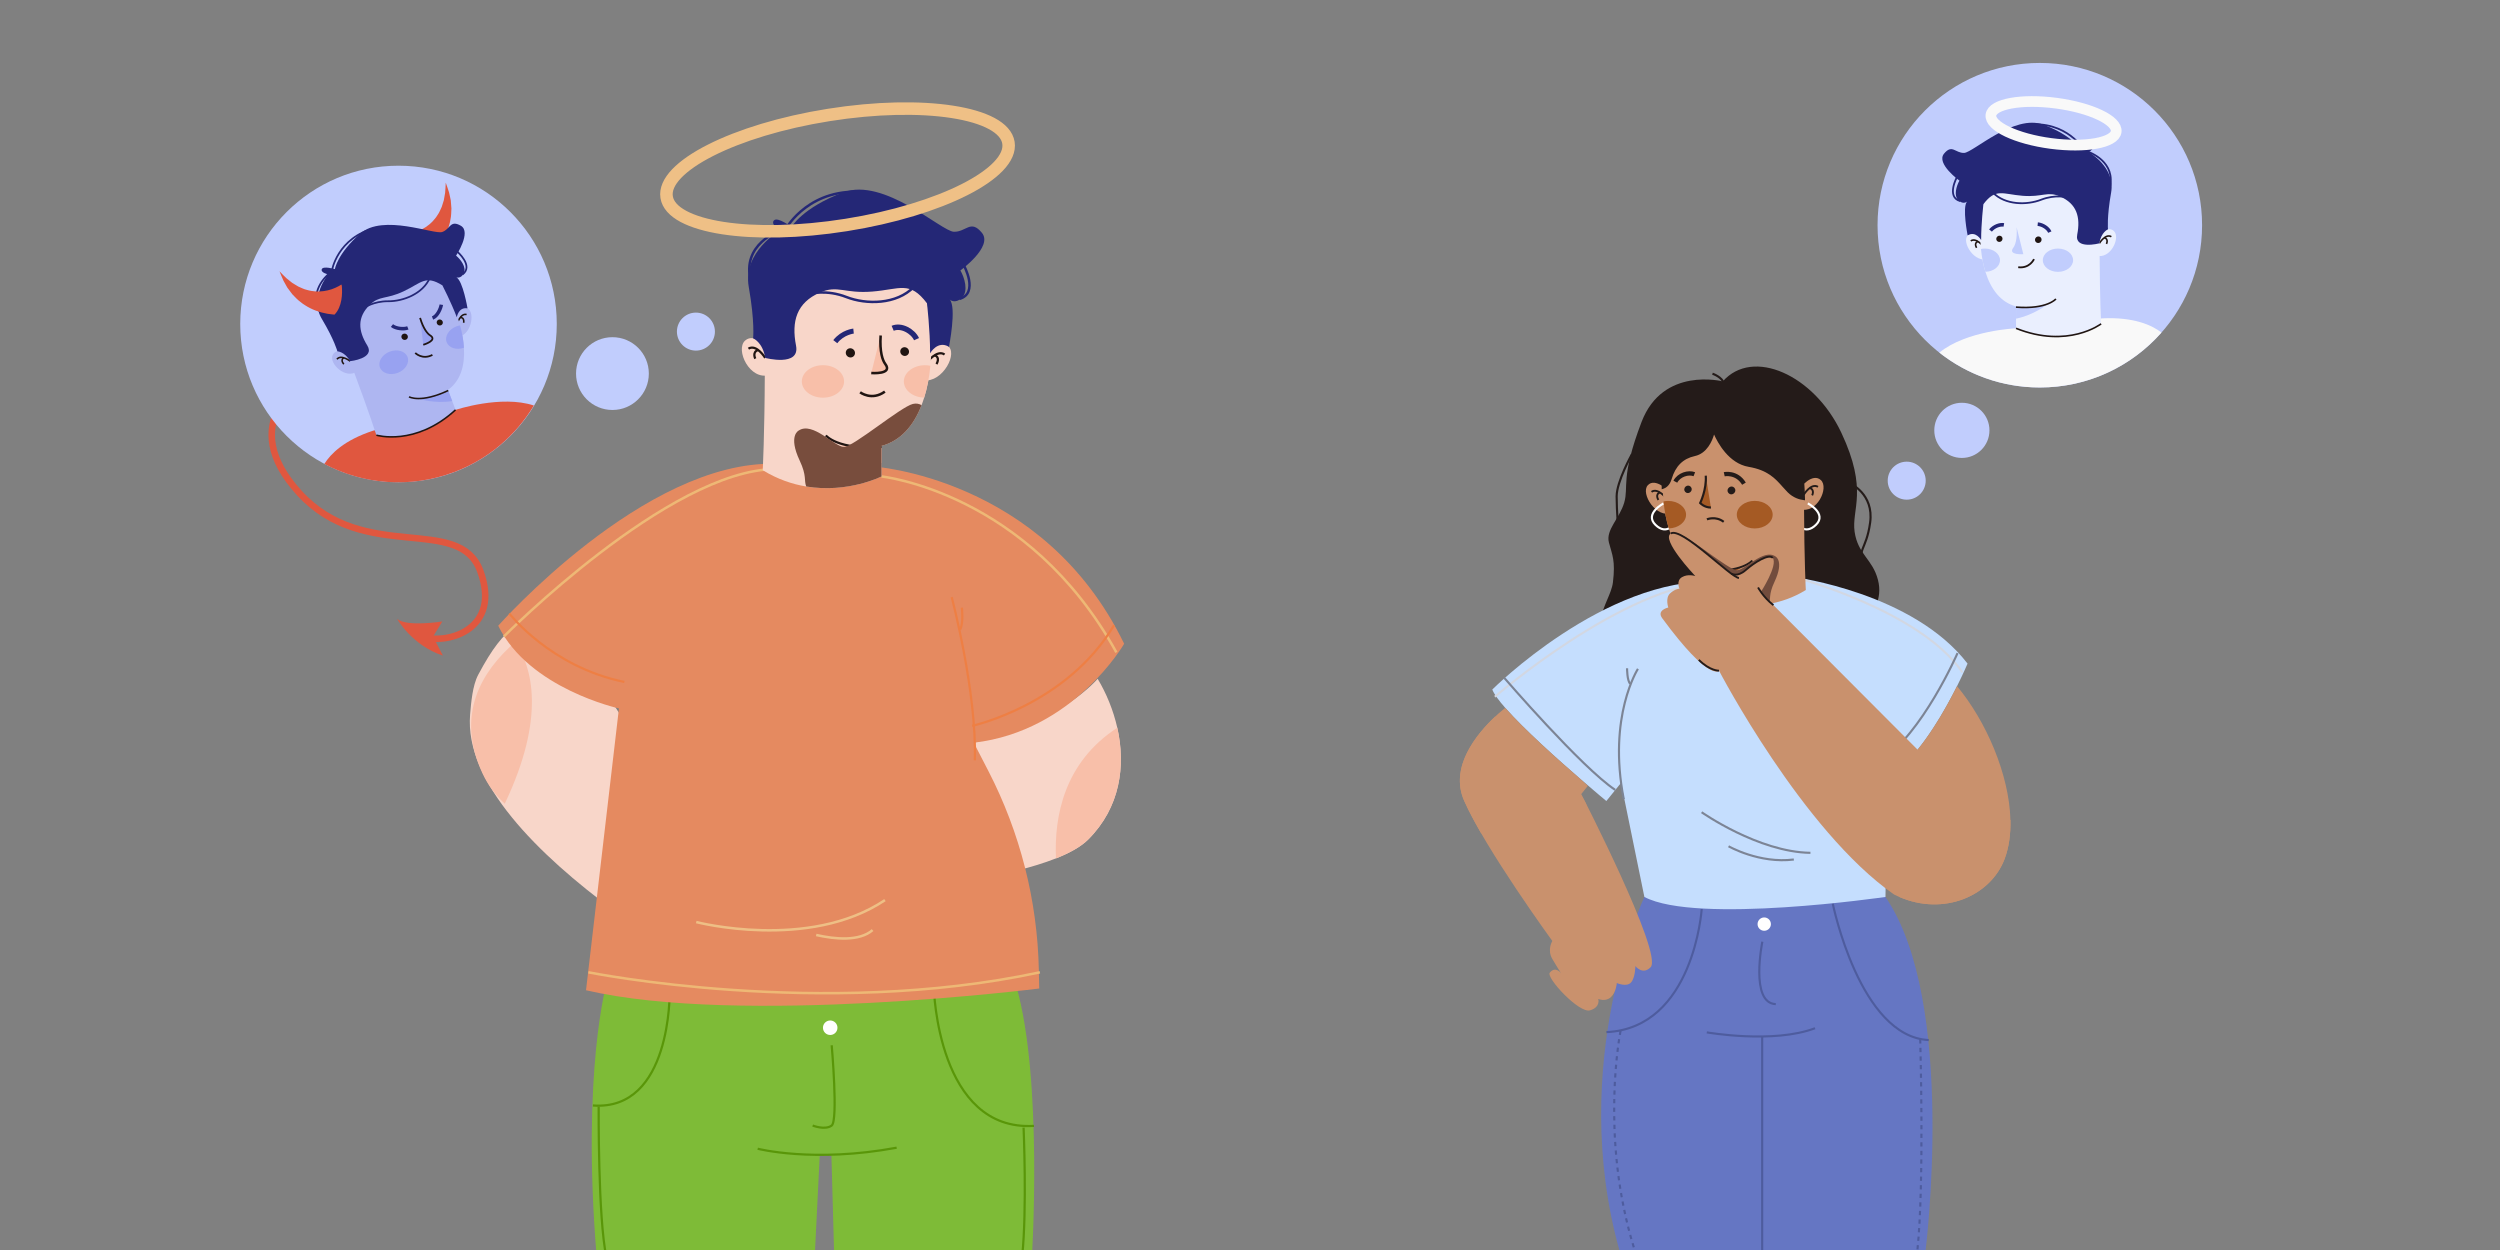 <?xml version="1.0" encoding="UTF-8"?>
<svg xmlns="http://www.w3.org/2000/svg" viewBox="0 0 1200 600">
  <rect x="0" y="0" width="1200" height="600" fill="#808080" stroke="none"/>
  <defs>
    <style>
      .cls-1, .cls-2 {
        fill: #a55a24;
      }

      .cls-3 {
        fill: #fff;
      }

      .cls-4 {
        fill: #fffffd;
      }

      .cls-5 {
        stroke-width: 2.06px;
      }

      .cls-5, .cls-6, .cls-7, .cls-8, .cls-9, .cls-10, .cls-11, .cls-12, .cls-13, .cls-2, .cls-14, .cls-15, .cls-16, .cls-17, .cls-18, .cls-19, .cls-20, .cls-21, .cls-22, .cls-23, .cls-24, .cls-25, .cls-26, .cls-27, .cls-28, .cls-29, .cls-30, .cls-31, .cls-32, .cls-33, .cls-34, .cls-35 {
        stroke-miterlimit: 10;
      }

      .cls-5, .cls-7, .cls-8, .cls-9, .cls-10, .cls-11, .cls-13, .cls-14, .cls-15, .cls-16, .cls-17, .cls-18, .cls-19, .cls-20, .cls-21, .cls-22, .cls-23, .cls-24, .cls-25, .cls-26, .cls-27, .cls-28, .cls-29, .cls-30, .cls-31, .cls-32, .cls-33, .cls-34, .cls-35 {
        fill: none;
      }

      .cls-5, .cls-2, .cls-16, .cls-25, .cls-33 {
        stroke: #241b19;
      }

      .cls-6, .cls-8, .cls-12, .cls-23, .cls-26, .cls-29, .cls-30, .cls-32 {
        stroke: #201512;
      }

      .cls-6, .cls-36 {
        fill: #98a2f1;
      }

      .cls-6, .cls-26 {
        stroke-width: .86px;
      }

      .cls-37 {
        fill: #241b19;
      }

      .cls-38 {
        fill: #784d3d;
      }

      .cls-38, .cls-39 {
        mix-blend-mode: soft-light;
      }

      .cls-40 {
        fill: #aeb6f1;
      }

      .cls-7 {
        stroke-width: .85px;
      }

      .cls-7, .cls-13, .cls-17, .cls-19, .cls-22, .cls-31, .cls-35 {
        stroke: #242776;
      }

      .cls-8 {
        stroke-width: .76px;
      }

      .cls-41 {
        fill: #201512;
      }

      .cls-9, .cls-11 {
        stroke: #4e5c9e;
      }

      .cls-9, .cls-11, .cls-14, .cls-16, .cls-28, .cls-34 {
        stroke-width: 1.03px;
      }

      .cls-42 {
        fill: #7ebb37;
      }

      .cls-43 {
        isolation: isolate;
      }

      .cls-10 {
        stroke: #e0573f;
        stroke-width: 3.14px;
      }

      .cls-11 {
        stroke-dasharray: 0 0 2.06 2.06;
      }

      .cls-12, .cls-44 {
        fill: #f8bfa9;
      }

      .cls-12, .cls-32 {
        stroke-width: 1.23px;
      }

      .cls-13 {
        stroke-width: 2.42px;
      }

      .cls-2, .cls-33 {
        stroke-width: 1.05px;
      }

      .cls-45 {
        fill: #c5defe;
      }

      .cls-14 {
        stroke: #d2d7e2;
      }

      .cls-15 {
        stroke: #f9f9f9;
        stroke-width: 5.14px;
      }

      .cls-17 {
        stroke-width: 1.73px;
      }

      .cls-46 {
        fill: #c1cdfd;
      }

      .cls-47 {
        fill: #e58a60;
      }

      .cls-18 {
        stroke: #eeb875;
      }

      .cls-18, .cls-24, .cls-31 {
        stroke-width: 1.21px;
      }

      .cls-19 {
        stroke-width: .87px;
      }

      .cls-20 {
        stroke: #599609;
        stroke-width: 1.07px;
      }

      .cls-48 {
        fill: #f9f9f9;
      }

      .cls-21 {
        stroke: #efc086;
        stroke-width: 6px;
      }

      .cls-22 {
        stroke-width: 1.69px;
      }

      .cls-23 {
        stroke-width: .78px;
      }

      .cls-24 {
        stroke: #eebf85;
      }

      .cls-25 {
        stroke-width: .92px;
      }

      .cls-49 {
        fill: #e0573f;
      }

      .cls-50 {
        fill: #eaeffe;
      }

      .cls-51 {
        fill: #6576c3;
      }

      .cls-27 {
        stroke: #ee7f44;
      }

      .cls-27, .cls-29 {
        stroke-width: 1.08px;
      }

      .cls-28 {
        stroke: #7c8495;
      }

      .cls-30 {
        stroke-width: .88px;
      }

      .cls-52 {
        fill: #f8d6c9;
      }

      .cls-34 {
        stroke: #fff;
      }

      .cls-53 {
        fill: #c9916d;
      }

      .cls-54 {
        fill: #242776;
      }

      .cls-39 {
        fill: #724c3d;
      }

      .cls-35 {
        stroke-width: 2.61px;
      }
    </style>
  </defs>
  <g class="cls-43">
    <g id="OBJECTS">
      <g>
        <g>
          <path class="cls-52" d="m522.31,402.99c-3.37,3.37-8.71,6.37-15.45,9.04-44.37,17.62-149.17,20.9-149.17,20.9-38.57,0-51.05-26-44.08-37.34,6.59-10.74,27.55-11.64,27.55-11.64,0,0-13.47-3.67-9.8-9.79,3.68-6.12,32.46,3.07,32.46,3.07l104.08-12.25-.5-8.46c42.68-10.06,59.47-30.72,59.47-30.72,4.17,6.98,7.52,15.04,9.43,23.52,4.08,18.14,1.53,38.18-13.99,53.68Z"/>
          <path class="cls-38" d="m350.08,373.61c-7.96-1.68-16.79-2.67-18.71.54-3.67,6.12,9.8,9.8,9.8,9.8,0,0-20.97.9-27.55,11.63-1.59,2.59-2.15,5.94-1.64,9.57,3.9-1.99,26.26-13.89,38.11-31.53Z"/>
          <g>
            <path class="cls-29" d="m312.7,390.25s9.53,9.77,25.49,10.96"/>
            <path class="cls-29" d="m311.59,401.13s9.29,10.25,24.06,9.05"/>
            <path class="cls-29" d="m313.56,411.64s12.44,9.06,24.12,7.99"/>
          </g>
          <path class="cls-44" d="m522.31,402.99c-3.37,3.37-8.71,6.37-15.45,9.04-.9-20.26,3.97-46.1,29.44-62.72,4.08,18.14,1.53,38.18-13.99,53.68Z"/>
        </g>
        <g>
          <path class="cls-52" d="m398.69,514.52c-36.88-26.33-30.12-31.71-30.12-31.71,0,0-148.48-74.74-142.91-139.9.47-5.45,1.1-13.8,3.9-19.06,13.44-25.29,20.34-25.45,38.97-32.42,1.29-.48,5.23-1.87,5.23-1.87.2,20.95,31.96,65.56,31.96,65.56l104.33,100.85s17.51-7.48,21.85-4.48c3.08,2.13-3.78,11.97-7.99,17.48-1.69,2.19-1.55,5.29.32,7.34,7.51,8.22,24.98,28.12,22.3,32.65-3.35,5.68-23.68-12.96-24.28-13.52.09.29,1.4,4.17-.51,7.54-2,3.51-6.51,1.52-6.51,1.52,0,0,.03,2.45-2.58,5.34s-7.96,1.13-7.96,1.13c0,0-1.41,6.82-6.01,3.53Z"/>
          <path class="cls-44" d="m242.29,385.77c-4.39-3.95-8.03-8.78-10.74-14.62-13.03-28.07-.45-48.97,15.82-63.01,8.17,12.28,14.69,36.09-5.08,77.63Z"/>
          <path class="cls-41" d="m436.49,366.38s-1.02,33.98-9.11,52.57l-9.13-.04s10.83-43.79,9.49-53.68l8.75,1.15Z"/>
        </g>
        <g>
          <path class="cls-42" d="m495.3,603.42h-94.87l-1.35-48.83-5.59-.4-2.44,49.23h-104.64c-7.43-89.82,4.96-132.34,4.96-132.34l196.5,2.37c12.83,45.29,7.43,129.97,7.43,129.97Z"/>
          <g>
            <g>
              <path class="cls-20" d="m363.68,551.39s26.69,6.92,66.71-.49"/>
              <g>
                <path class="cls-20" d="m399.21,501.73s3.18,36.15,0,38.53c-3.18,2.38-9.14,0-9.14,0"/>
                <circle class="cls-4" cx="398.5" cy="493.31" r="3.48"/>
              </g>
            </g>
            <g>
              <path class="cls-20" d="m321.44,476.07s.93,57.35-36.84,54.56"/>
              <path class="cls-20" d="m287.36,531.16s-.34,53.65,3.7,72.13"/>
            </g>
            <g>
              <path class="cls-20" d="m448.27,474.67s1.87,68.54,48.03,65.75"/>
              <path class="cls-20" d="m490.65,602.96c2.35-22.51.67-61.72.67-61.72"/>
            </g>
          </g>
        </g>
        <g>
          <path class="cls-47" d="m239.14,300.36s70.33-79.58,133.26-77.73l46.27,1.23s82.05,4.94,120.92,85.14c0,0-24.06,41.95-72.18,47.5l7.05,13.66c15.22,29.51,23.49,62.1,24.18,95.3l.19,9.02s-143.51,18.11-217.54.84l15.8-135.27s-43.13-9.46-57.94-39.69Z"/>
          <g>
            <g>
              <path class="cls-18" d="m423.1,228.7s70.28,7.38,112.76,84.44"/>
              <path class="cls-18" d="m241.85,305.52s79.29-80.01,130.34-80.37"/>
              <path class="cls-18" d="m282.44,466.71s111.97,22.55,216.7,0"/>
              <path class="cls-24" d="m334.19,442.59s53.94,13.99,90.59-10.53"/>
              <path class="cls-24" d="m391.77,448.79c9.15,2.08,20.72,3.14,27.07-2.34"/>
            </g>
            <g>
              <path class="cls-27" d="m244.46,294.47s19.63,25.57,55.24,32.87"/>
              <g>
                <g>
                  <path class="cls-27" d="m456.81,286.62s12.14,45.67,11.1,78.35"/>
                  <path class="cls-27" d="m461.69,291.67s.91,7.62-.91,10.66"/>
                </g>
                <path class="cls-27" d="m466.61,348.41s45.27-9.92,68.12-48.29"/>
              </g>
            </g>
          </g>
        </g>
        <g>
          <g>
            <g>
              <path class="cls-52" d="m369.22,167.79s-6.8-8.62-11.6-4.28c-4.8,4.34,2.29,19.34,11.7,16.45l-.1-12.17Z"/>
              <g>
                <path class="cls-29" d="m367.3,171.8s-4.13-6.81-8.05-4.45"/>
                <path class="cls-29" d="m362.54,172.16s-1.7-3.27,1.49-4.2"/>
              </g>
            </g>
            <g>
              <path class="cls-52" d="m443.4,169.95s7.88-8.12,12.1-3.48-4.78,19.11-13.77,15.59l1.67-12.11Z"/>
              <g>
                <path class="cls-29" d="m444.8,174.07s5-6.51,8.59-3.89"/>
                <path class="cls-29" d="m449.49,174.75s2.11-3.14-.94-4.28"/>
              </g>
            </g>
          </g>
          <path class="cls-52" d="m446.58,175.57c-.52,5.41-1.5,10.58-2.98,15.29-3.59,11.63-10.22,20.45-20.5,23.16v14.67s-28.53,14.47-56.99-3c0,0,.89-16.88,1-46.71.11-30.9,5.02-61.97,40.04-63.47,30.01-1.25,38.91,20.84,39.82,46.04.18,4.76.05,9.46-.39,14.02Z"/>
          <g>
            <path class="cls-44" d="m423.11,222.25v-7.41c-5.89.27-13.47,0-20.81-2.1,0,0,8.65,6.97,20.81,9.5Z"/>
            <path class="cls-29" d="m396.4,209.01s5.8,7.12,26.74,5.5"/>
          </g>
          <path class="cls-38" d="m438.19,193.88c-5.95,1.49-28.65,20.65-33.11,20.65s-14.98-12.35-21.68-7.88c0,0-5.22,2.37.44,14.4,3.53,7.49,1.96,9.45,3.16,12.48,20.05,3.32,36.12-4.83,36.12-4.83v-14.67c9.19-2.42,15.45-9.73,19.24-19.55-1.16-.67-2.54-.99-4.16-.59Z"/>
          <path class="cls-12" d="m422.71,161.03c-.55,7.92.98,12.05,2.18,13.62,3.99,5.23-6.68,4.4-6.68,4.4"/>
          <path class="cls-41" d="m432.14,168.88c.11,1.16,1.13,2.04,2.29,1.97,1.16-.07,2.01-1.07,1.9-2.22-.11-1.16-1.13-2.04-2.29-1.97-1.16.07-2.01,1.07-1.9,2.22Z"/>
          <path class="cls-35" d="m428.48,157.58c4.14-1.77,9.71,1.42,11.45,5.21"/>
          <path class="cls-41" d="m405.98,169.51c.11,1.22,1.19,2.14,2.41,2.07,1.22-.07,2.11-1.12,2-2.34s-1.19-2.14-2.41-2.07c-1.22.07-2.11,1.12-2,2.34Z"/>
          <path class="cls-13" d="m409.7,158.92s-5.2.51-8.77,5.08"/>
          <path class="cls-32" d="m412.86,188.31s5.56,4.25,11.87-.34"/>
          <g>
            <path class="cls-44" d="m446.58,175.57c-.52,5.41-1.5,10.58-2.98,15.29-5.44-.14-9.76-3.57-9.76-7.78s4.53-7.78,10.12-7.78c.91,0,1.8.09,2.62.27Z"/>
            <path class="cls-44" d="m405.16,183.09c0,4.31-4.54,7.8-10.14,7.8s-10.14-3.49-10.14-7.8,4.54-7.8,10.14-7.8,10.14,3.49,10.14,7.8Z"/>
          </g>
          <g>
            <path class="cls-54" d="m367.3,171.8s16.81,4.42,14.8-5.89c-2.29-11.74.29-20.6,11.45-25.48,8.6-3.76,11.73.6,25.13-.48,13.4-1.07,17.96-5.36,26.27,5.63,0,0,1.5,12.96,1.5,24,0,0,3.56-6.39,9.05-3.11,0,0,3.74-18.79.41-22.64,0,0,2.45,2.28,5.78-.88,3.33-3.15,1.23-9.81-.7-13.14,0,0,15.77-11.39,10.34-18.04-5.43-6.66-7.53-.35-13.49-.53s-33.46-26.28-53.08-18.92-24.87,16.64-24.87,16.64c0,0-6.66-5.08-8.41-3.15s2.8,4.9,2.8,4.9c0,0-17.87,10.16-14.89,26.98,2.98,16.82,2.1,24.7,2.1,24.7,0,0,4.6,1.82,5.8,9.41Z"/>
            <path class="cls-31" d="m388.94,140.96s7.86-2.08,17.34,1.62,24.05,3.7,32.37-4.86"/>
            <path class="cls-31" d="m374.29,110.72s-18.78,6.49-13.81,24.44"/>
            <path class="cls-31" d="m462.6,127.27s7.47,13.53-2.11,16.21"/>
            <path class="cls-31" d="m377.46,109.44s11.45-20.29,38.77-17.06"/>
          </g>
        </g>
        <circle class="cls-46" cx="979.11" cy="108.1" r="77.89"/>
        <g>
          <path class="cls-48" d="m1009.15,152.81c15.07-.71,23.7,3.24,28.36,6.8-14.27,16.17-35.14,26.38-58.4,26.38-18.21,0-34.95-6.27-48.22-16.74,13.14-10.69,36.8-11.66,36.8-11.66l41.47-4.78Z"/>
          <g>
            <g>
              <g>
                <path class="cls-50" d="m1006.31,113.93s4.87-6.18,8.31-3.07c3.44,3.11-1.64,13.86-8.38,11.79l.07-8.72Z"/>
                <g>
                  <path class="cls-23" d="m1007.68,116.81s2.96-4.88,5.77-3.19"/>
                  <path class="cls-23" d="m1011.09,117.07s1.22-2.34-1.07-3.01"/>
                </g>
              </g>
              <g>
                <path class="cls-50" d="m953.14,115.49s-5.65-5.82-8.67-2.5c-3.02,3.33,3.43,13.69,9.87,11.18l-1.2-8.68Z"/>
                <g>
                  <path class="cls-23" d="m952.14,118.44s-3.58-4.66-6.16-2.79"/>
                  <path class="cls-23" d="m948.78,118.93s-1.51-2.25.68-3.07"/>
                </g>
              </g>
            </g>
            <path class="cls-50" d="m950.86,119.51c.38,3.88,1.08,7.58,2.14,10.96,2.58,8.33,7.32,14.66,14.69,16.6v10.52s20.45,10.37,40.85-2.15c0,0-.64-12.1-.72-33.48-.08-22.15-3.6-44.42-28.7-45.49-21.51-.9-27.89,14.93-28.54,33-.13,3.41-.03,6.78.28,10.05Z"/>
            <path class="cls-23" d="m1008.54,155.44s-15.9,12.15-40.85,2.15"/>
            <g>
              <path class="cls-46" d="m967.69,152.97v-5.31c4.22.19,9.66,0,14.92-1.5,0,0-6.2,4.99-14.92,6.81Z"/>
              <path class="cls-23" d="m986.83,143.48s-4.15,5.1-19.17,3.94"/>
            </g>
            <g>
              <path class="cls-46" d="m967.97,109.09c.39,5.67-.7,8.64-1.56,9.76-2.86,3.75,4.79,3.16,4.79,3.16"/>
              <g>
                <path class="cls-41" d="m961.21,114.72c-.08.83-.81,1.46-1.64,1.41-.83-.05-1.44-.76-1.36-1.59.08-.83.81-1.46,1.64-1.41.83.05,1.44.76,1.36,1.59Z"/>
                <path class="cls-17" d="m955.44,110.65c1.59-1.95,4.41-3.05,6.41-2.7"/>
                <path class="cls-17" d="m978.1,107.58c2.5.24,4.99,1.97,5.81,3.83"/>
              </g>
              <path class="cls-41" d="m979.96,115.17c-.08.87-.85,1.54-1.73,1.48-.87-.05-1.51-.8-1.43-1.68.08-.87.85-1.54,1.73-1.48.87.05,1.51.8,1.43,1.68Z"/>
              <path class="cls-30" d="m976.32,124.37s-2.02,4.59-7.57,3.9"/>
            </g>
            <g>
              <path class="cls-46" d="m950.86,119.51c.38,3.88,1.08,7.58,2.14,10.96,3.9-.1,7-2.56,7-5.58,0-3.08-3.25-5.58-7.26-5.58-.65,0-1.29.07-1.88.2Z"/>
              <path class="cls-46" d="m980.55,124.9c0,3.09,3.25,5.59,7.27,5.59s7.27-2.5,7.27-5.59c0-3.09-3.25-5.59-7.27-5.59s-7.27,2.5-7.27,5.59Z"/>
            </g>
            <g>
              <path class="cls-54" d="m1007.68,116.81s-12.05,3.17-10.61-4.23c1.64-8.41-.21-14.76-8.21-18.26-6.16-2.7-8.41.43-18.01-.34-9.61-.77-12.87-3.84-18.83,4.04,0,0-1.07,9.29-1.07,17.2,0,0-2.55-4.58-6.48-2.23,0,0-2.68-13.47-.3-16.23,0,0-1.76,1.63-4.14-.63-2.39-2.26-.88-7.03.5-9.42,0,0-11.3-8.16-7.41-12.93,3.89-4.77,5.4-.25,9.67-.38s23.98-18.83,38.04-13.56c14.06,5.27,17.83,11.93,17.83,11.93,0,0,4.77-3.64,6.03-2.26,1.26,1.38-2.01,3.52-2.01,3.52,0,0,12.81,7.28,10.67,19.34-2.13,12.05-1.51,17.7-1.51,17.7,0,0-3.3,1.3-4.16,6.74Z"/>
              <path class="cls-19" d="m992.17,94.71s-5.64-1.49-12.43,1.16c-6.8,2.65-17.24,2.65-23.2-3.48"/>
              <path class="cls-19" d="m1002.68,73.03s13.46,4.65,9.9,17.51"/>
              <path class="cls-19" d="m939.38,84.9s-5.35,9.7,1.52,11.62"/>
              <path class="cls-19" d="m1000.4,72.12s-8.21-14.54-27.79-12.23"/>
            </g>
          </g>
        </g>
        <path class="cls-15" d="m955.65,55.2c-.71,5.34,12.17,11.46,28.77,13.66,16.6,2.2,30.63-.34,31.34-5.68.71-5.34-12.17-11.46-28.77-13.66-16.6-2.2-30.63.34-31.34,5.68Z"/>
        <g>
          <g>
            <path class="cls-10" d="m146.12,182.94s-33.64,19.6-2.4,53.75c31.24,34.15,76.72,9.87,86.83,37.44,10.11,27.57-14.93,35.22-27.39,31.68"/>
            <path class="cls-49" d="m212.3,298.29s-16.88,2.77-21.67-1.2c0,0,7.05,12.66,21.97,17.62l-4.73-9.16,4.43-7.26Z"/>
          </g>
          <g>
            <circle class="cls-46" cx="191.28" cy="155.51" r="75.97"/>
            <g>
              <path class="cls-49" d="m213.98,87.74c.51,1.53,1.12,3.08,1.58,4.69l.54,2.47.27,1.25.1,1.28.21,2.63-.12,2.67c-.02.92-.18,1.8-.36,2.72-.19.9-.3,1.85-.63,2.72-1,3.63-2.89,7.12-5.35,10.18-.61.76-1.29,1.48-1.95,2.22-.1.1-.2.19-.3.29-5.27-.38-9.57-5.04-11.82-8.07l-.2-.61h.16c.11,0,.24,0,.38-.05.29-.04.56-.07.85-.15.59-.11,1.19-.29,1.79-.49.61-.19,1.19-.43,1.81-.65.56-.28,1.18-.54,1.75-.85,2.29-1.23,4.43-2.89,6.13-5.08.49-.52.8-1.13,1.21-1.72.4-.6.8-1.2,1.07-1.87l.93-2.01.68-2.15.34-1.12.2-1.14.41-2.34c.17-1.58.2-3.18.29-4.82Z"/>
              <path class="cls-49" d="m179.19,206.7c-13.98,4.56-20.49,11.14-23.51,16,18.6,9.81,41.16,11.91,62.38,3.88,16.61-6.29,29.71-17.8,38.19-31.93-15.68-5.21-37.59,2.09-37.59,2.09l-39.47,9.97Z"/>
              <g>
                <g>
                  <g>
                    <path class="cls-40" d="m168.35,170.26s-6.58-3.95-8.64.08c-2.06,4.03,6.29,12.08,11.72,7.85l-3.08-7.93Z"/>
                    <g>
                      <path class="cls-8" d="m168.09,173.36s-4.39-3.43-6.36-.92"/>
                      <path class="cls-8" d="m165.07,174.77s-1.92-1.72-.06-3.12"/>
                    </g>
                  </g>
                  <g>
                    <path class="cls-40" d="m217.38,153.3s3.14-7.26,7.05-5.27c3.91,1.99,1.6,13.67-5.14,13.6l-1.91-8.33Z"/>
                    <g>
                      <path class="cls-8" d="m219.31,155.65s1.66-5.49,4.65-4.67"/>
                      <path class="cls-8" d="m222.54,154.93s.6-2.58-1.68-2.56"/>
                    </g>
                  </g>
                </g>
                <path class="cls-40" d="m220.85,156.19c1,3.67,1.64,7.29,1.84,10.73.53,8.49-1.61,15.9-7.66,20.22l3.63,9.59s-15.07,16.53-38,12.15c0,0-3.6-11.25-10.91-30.78-7.58-20.22-12.07-41.75,10.45-51.41,19.31-8.25,30.59,3.98,37.43,20.23,1.3,3.06,2.37,6.18,3.22,9.26Z"/>
                <path class="cls-8" d="m180.66,208.88s18.7,5.59,38-12.15"/>
                <g>
                  <path class="cls-36" d="m217.06,192.52l-1.83-4.84c-3.78,1.64-8.81,3.33-14.12,3.78,0,0,7.38,2.41,15.96,1.06Z"/>
                  <path class="cls-8" d="m196.33,190.47s5.55,3.22,18.84-3.03"/>
                </g>
                <g>
                  <path class="cls-6" d="m201.64,152.6c1.6,5.31,3.63,7.63,4.8,8.36,3.9,2.43-3.27,4.53-3.27,4.53"/>
                  <g>
                    <path class="cls-41" d="m209.75,155.39c.36.73,1.24,1.05,1.98.72.74-.33,1.05-1.19.69-1.92-.36-.73-1.24-1.05-1.98-.72-.74.33-1.05,1.19-.69,1.92Z"/>
                    <path class="cls-22" d="m207.62,152.65c2.3-.86,3.91-4.44,4.21-6.4"/>
                    <path class="cls-22" d="m188.13,156.27c1.91,1.54,5.8,1.85,7.64,1.11"/>
                  </g>
                  <path class="cls-41" d="m192.81,162.28c.37.77,1.31,1.11,2.09.76.78-.35,1.1-1.26.73-2.02-.37-.77-1.31-1.11-2.09-.76-.78.35-1.1,1.26-.73,2.02Z"/>
                  <path class="cls-26" d="m199.31,169.41s3.43,3.49,8.25.94"/>
                </g>
                <g>
                  <path class="cls-36" d="m220.85,156.19c1,3.67,1.64,7.29,1.84,10.73-3.59,1.26-7.26.08-8.31-2.67s1.03-6.21,4.69-7.59c.59-.23,1.2-.39,1.78-.47Z"/>
                  <path class="cls-36" d="m195.63,171.36c1.07,2.81-1.04,6.22-4.7,7.61s-7.49.23-8.56-2.58,1.04-6.22,4.7-7.61,7.49-.23,8.56,2.58Z"/>
                </g>
                <g>
                  <path class="cls-54" d="m168.09,173.36s12.09-1.27,8.21-7.52c-4.4-7.1-4.91-13.54,1.17-19.49,4.69-4.59,7.81-2.51,16.31-6.54,8.5-4.02,10.41-7.95,18.57-2.83,0,0,4.19,8.1,6.92,15.31,0,0,.74-5.06,5.14-4.27,0,0-2.21-13.21-5.34-14.9,0,0,2.17.88,3.56-2s-1.63-6.72-3.71-8.41c0,0,7.49-11.35,2.29-14.35-5.2-3.01-5.01,1.64-8.95,3-3.94,1.36-28.38-8.89-39.38.78-11,9.67-12.14,17.04-12.14,17.04,0,0-5.61-1.67-6.28.02s3.05,2.51,3.05,2.51c0,0-9.16,11.07-3.05,21.32,6.11,10.25,7.49,15.62,7.49,15.62,0,0,3.46.05,6.12,4.71Z"/>
                  <path class="cls-7" d="m174.6,147.84s4.62-3.31,11.74-3.24c7.11.07,16.64-3.54,19.96-11.19"/>
                  <path class="cls-7" d="m157.53,131.7s-10.67,8.9-2.97,19.39"/>
                  <path class="cls-7" d="m219.35,120.65s8.23,6.99,2.63,11.12"/>
                  <path class="cls-7" d="m159.28,130.08s2.46-16.1,21.12-20.76"/>
                </g>
              </g>
              <path class="cls-49" d="m134.14,130.17c.63,1.48,1.2,3.05,1.92,4.56l1.23,2.21.63,1.12.77,1.03,1.58,2.11,1.86,1.92c.62.67,1.33,1.23,2.07,1.8.73.55,1.45,1.19,2.27,1.62,3.15,2.05,6.88,3.41,10.75,4.08.95.16,1.94.25,2.93.37.15,0,.27,0,.42.02,3.7-3.77,3.83-10.12,3.5-13.88l-.25-.59-.12.11c-.09.06-.18.15-.32.22-.24.16-.47.32-.74.45-.52.31-1.09.57-1.66.82-.58.27-1.18.46-1.79.71-.61.17-1.24.38-1.87.52-2.53.59-5.23.77-7.96.26-.71-.07-1.35-.32-2.05-.48-.69-.18-1.4-.36-2.05-.69l-2.03-.89-1.94-1.16-1-.61-.91-.72-1.85-1.48c-1.17-1.07-2.25-2.25-3.41-3.42Z"/>
            </g>
          </g>
        </g>
        <path class="cls-21" d="m484.06,68.52c2.32,14.58-32.52,32.25-77.83,39.46-45.31,7.21-83.92,1.24-86.24-13.34-2.32-14.58,32.52-32.25,77.83-39.46,45.31-7.21,83.92-1.24,86.24,13.34Z"/>
        <g>
          <g>
            <path class="cls-51" d="m789.29,430.53s-37.34,79.91-11.79,170.28h146.7s15.34-119.86-19.18-170.28h-115.73Z"/>
            <g>
              <g>
                <path class="cls-9" d="m819.25,495.54s31.98,5.6,51.97-2"/>
                <line class="cls-9" x1="845.84" y1="497.49" x2="845.84" y2="600.76"/>
              </g>
              <g>
                <path class="cls-9" d="m816.82,436.34s-3.81,57.17-45.74,59.08"/>
                <path class="cls-9" d="m879.71,433.67s12.96,64.03,46.12,65.56"/>
              </g>
              <g>
                <path class="cls-3" d="m850.03,443.57c0,1.77-1.43,3.2-3.2,3.2s-3.2-1.43-3.2-3.2,1.43-3.2,3.2-3.2,3.2,1.43,3.2,3.2Z"/>
                <path class="cls-9" d="m845.93,452s-6.07,29.6,6.45,29.98"/>
              </g>
              <g>
                <path class="cls-11" d="m777.88,494.73s-10.26,50.59,6.6,104.84"/>
                <path class="cls-11" d="m921.7,498.84s2.04,69.41-1.36,101.39"/>
              </g>
            </g>
          </g>
          <g>
            <g>
              <path class="cls-37" d="m826.93,183.06s-28.76-7.35-38.99,19.5c-10.23,26.85-6.07,31-8.31,38.67-2.24,7.67-8.95,13.1-7.35,19.18,1.6,6.07,3.2,8.63,1.92,19.18-1.28,10.55-16.94,23.97,9.59,34.84,26.53,10.87,86.29,11.83,99.08,6.71,12.78-5.11,15.34-6.07,15.34-17.58s5.75-15.34,3.2-25.25-9.59-12.14-11.19-23.01c-1.6-10.87,6.71-19.82-6.39-47.62-13.1-27.81-42.51-40.91-56.89-24.61Z"/>
              <g>
                <path class="cls-16" d="m821.99,179.38s4.83,1.61,5.47,4.83"/>
                <path class="cls-16" d="m887.92,231.97s11.69,5.01,9.74,18.92c-1.95,13.91-6.68,12.24-2.78,21.98"/>
                <path class="cls-16" d="m783.32,218.04s-7.33,13.07-7.33,20.2.79,15.45.79,17.23"/>
              </g>
            </g>
            <g>
              <path class="cls-45" d="m944.42,318.53s-1.84,4.41-5.04,10.81c-5.72,11.46-15.77,29.27-27.28,39.37-2.04,1.8-4.12,3.35-6.24,4.58l-.83,57.24s-90.84,13.27-115.73,0l-11.2-54.75-7.05,8.71s-4.98-4.11-11.94-10.12c-11.22-9.7-27.6-24.33-36.6-34.61-3.16-3.59-5.4-6.65-6.21-8.78,0,0,53.93-53.92,107.44-51.85l37.74-2.07s56.83,7.47,82.95,41.48Z"/>
              <path class="cls-14" d="m717.53,334.44s61.94-53.63,106.2-55.31l37.74-2.07s60.32,15.96,80.5,45.7"/>
              <g>
                <path class="cls-28" d="m939.62,313.48s-16.94,38.93-37.16,51.82"/>
                <g>
                  <path class="cls-28" d="m786.21,321.05s-14.62,22.77-6.8,62.55"/>
                  <path class="cls-28" d="m780.99,320.78s0,6.07,1.52,7.42"/>
                </g>
                <path class="cls-28" d="m722.07,325.41s37.03,42.95,53.24,53.75"/>
                <g>
                  <path class="cls-28" d="m816.78,389.87s27.22,19.13,52.23,19.49"/>
                  <path class="cls-28" d="m829.7,406.21s14.82,8.47,31.34,6.35"/>
                </g>
              </g>
            </g>
            <g>
              <g>
                <g>
                  <g>
                    <path class="cls-53" d="m864.16,234.06s5.77-7.31,9.84-3.63c4.08,3.68-1.94,16.42-9.93,13.96l.08-10.33Z"/>
                    <g>
                      <path class="cls-25" d="m865.8,237.46s3.51-5.78,6.83-3.78"/>
                      <path class="cls-25" d="m869.83,237.77s1.44-2.78-1.27-3.56"/>
                    </g>
                  </g>
                  <g>
                    <path class="cls-53" d="m801.2,235.89s-6.69-6.9-10.27-2.96c-3.58,3.94,4.06,16.22,11.69,13.23l-1.42-10.28Z"/>
                    <g>
                      <path class="cls-25" d="m800.02,239.39s-4.24-5.52-7.29-3.3"/>
                      <path class="cls-25" d="m796.04,239.97s-1.79-2.67.8-3.63"/>
                    </g>
                  </g>
                </g>
                <path class="cls-34" d="m867.75,241.61s9.39,4.95,3.91,10.3c-5.48,5.35-9.52-.39-9.52-2.87"/>
                <path class="cls-34" d="m798.53,241.61s-9.39,4.95-3.91,10.3c5.48,5.35,9.52-.39,9.52-2.87"/>
              </g>
              <path class="cls-53" d="m866.8,283.21c-24.16,14.83-48.38,2.55-48.38,2.55v-12.45c-8.72-2.3-14.35-9.79-17.39-19.66-1.25-4-2.09-8.38-2.53-12.98-.21-2.13-.34-4.31-.38-6.51-.03-1.78-.02-3.58.05-5.38.77-21.4,8.32-40.15,33.79-39.08,28.2,1.2,33.39,25.02,33.93,49.86.03,1.34.05,2.67.05,4.01.1,25.32.85,39.65.85,39.65Z"/>
              <g>
                <path class="cls-1" d="m818.43,280.28v-6.29c5,.23,11.43,0,17.66-1.78,0,0-7.34,5.91-17.66,8.07Z"/>
                <path class="cls-25" d="m841.1,269.05s-4.92,6.04-22.7,4.66"/>
              </g>
              <path class="cls-39" d="m805.63,256.2c5.05,1.26,24.32,17.53,28.11,17.53s12.72-10.48,18.4-6.69c0,0,4.43,2.01-.37,12.22-2.99,6.36-1.66,8.02-2.68,10.59-17.02,2.82-30.65-4.1-30.65-4.1v-12.46c-7.8-2.05-13.11-8.26-16.33-16.6.98-.57,2.15-.84,3.53-.5Z"/>
              <g>
                <path class="cls-2" d="m818.77,228.32c.46,6.72-2.68,13.13-2.68,13.13,0,0,1.94,2.17,5.15,2.17"/>
                <g>
                  <path class="cls-37" d="m812.01,234.99c-.09.98-.96,1.73-1.94,1.67-.98-.06-1.71-.9-1.61-1.89.09-.98.96-1.73,1.94-1.67.98.06,1.71.9,1.61,1.89Z"/>
                  <path class="cls-5" d="m804.16,231.21c1.76-3.34,6.23-4.7,9.12-3.59"/>
                </g>
                <g>
                  <path class="cls-37" d="m832.96,235.52c-.1,1.03-1.01,1.82-2.04,1.76-1.03-.06-1.79-.95-1.7-1.98.1-1.03,1.01-1.82,2.04-1.76,1.03.06,1.79.95,1.7,1.98Z"/>
                  <path class="cls-5" d="m827.63,227.63s5.96-1.3,9.47,4.54"/>
                </g>
                <path class="cls-33" d="m819.32,249.29s4.18-1.78,8.06,1.19"/>
              </g>
              <g>
                <path class="cls-1" d="m798.5,240.66c.44,4.6,1.27,8.98,2.53,12.98,4.62-.12,8.28-3.03,8.28-6.6s-3.84-6.6-8.59-6.6c-.77,0-1.53.08-2.22.23Z"/>
                <path class="cls-1" d="m833.66,247.04c0,3.65,3.85,6.62,8.61,6.62s8.61-2.96,8.61-6.62-3.85-6.62-8.61-6.62-8.61,2.96-8.61,6.62Z"/>
              </g>
              <path class="cls-37" d="m865.84,240.06c-2.06-.23-5.09-1.08-7.81-3.81-.82-.82-1.58-1.68-2.38-2.58-3.49-3.94-7.1-8.02-16.28-9.58-9.59-1.62-14.91-11.67-16.62-15.52-.85,2.93-3.31,9.05-9.24,10.34-5.65,1.23-9.28,4.82-11.1,10.98-1.01,3.39-3.03,4.44-4.15,4.76l-.65.19v-.67c-.04-1.93-.03-3.7.04-5.41.95-26.29,11.8-39.62,32.26-39.62.68,0,1.36.01,2.07.04,29.57,1.26,33.93,27.58,34.42,50.36v.59s-.57-.07-.57-.07Z"/>
            </g>
            <g>
              <path class="cls-53" d="m962.23,412.25c-6.63,17.71-29.05,27.64-50.73,18.22-.78-.34-1.57-.71-2.35-1.1-43.93-30.56-84.02-107.45-84.02-107.45,0,0-4.48,5.8-27.27-25.18-2.85-3.87,2.92-5.14,2.92-5.14,0,0-1.56-4.51.86-6.77s4.5-2.25,4.5-2.25c0,0-1.74-3.81,1.21-5.54,2.84-1.67,6.15-.6,6.4-.52-.48-.5-16.55-17.53-11.77-20.45,3.82-2.32,20.92,12.26,27.98,18.53,1.76,1.56,4.39,1.65,6.23.19,4.63-3.64,12.9-9.58,14.74-6.99,2.6,3.64-5.82,16.51-5.82,16.51l75.34,75.55c7.93-9.8,14.64-21.94,18.92-30.51,14.01,16.83,25.09,42.5,25.63,64.23.16,6.75-.68,13.1-2.78,18.69Z"/>
              <g>
                <path class="cls-25" d="m834.7,277.43c-3.79-.16-27.76-24.79-32.72-21.34"/>
                <path class="cls-25" d="m831.06,275.34s2.78,1.88,6.86-1.71c4.08-3.59,11.1-8.05,13.02-5.82"/>
                <path class="cls-25" d="m825.12,321.93s-4.3.18-9.68-5.2"/>
                <path class="cls-25" d="m843.87,281.98s2.45,4.66,7.38,8.5"/>
              </g>
              <g>
                <path class="cls-53" d="m962.23,412.25c-6.63,17.71-29.05,27.64-50.73,18.22,4.79-8.8,20.22-31.69,53.51-36.91.16,6.75-.68,13.1-2.78,18.69Z"/>
                <line class="cls-53" x1="904.97" y1="345.36" x2="927.1" y2="366.38"/>
              </g>
            </g>
            <g>
              <path class="cls-53" d="m792.32,464.24c-3.85,4.03-7.34-.52-7.34-.52,0,0,0,5.51-2.1,7.87-2.1,2.36-6.81.26-6.81.26,0,0-.27,4.46-2.89,6.82-2.53,2.28-5.78.89-6.02.8.06.24,1.13,3.97-3.95,5.49-5.23,1.57-21.2-15.71-19.33-18.05,2.61-3.26,5.16-.13,5.42.2-.19-.28-1.72-2.61-4.18-6.79-2.62-4.46,0-8.66,0-8.66,0,0-32.03-43.97-42.33-67.3-8.73-19.75,12.86-39.1,19.7-44.59,9,10.27,25.38,24.91,36.6,34.61,1.91,1.77,3.06,2.83,3.06,2.83l-3.15,3.94s39.43,76.7,33.3,83.11Z"/>
              <g>
                <path class="cls-53" d="m717.69,343.94c-8.77,8.22-22.07,24.18-14.9,40.41,2.04,4.61,4.93,10.04,8.25,15.76,20.64-16.32,12.3-43.37,6.65-56.17Z"/>
                <path class="cls-53" d="m755.07,376.98s5.34,6.01,6.68,10.02"/>
              </g>
            </g>
          </g>
        </g>
        <circle class="cls-46" cx="293.97" cy="179.32" r="17.47"/>
        <circle class="cls-46" cx="941.7" cy="206.57" r="13.24"/>
        <circle class="cls-46" cx="334.04" cy="159.17" r="9.12"/>
        <circle class="cls-46" cx="915.22" cy="230.72" r="9.12"/>
      </g>
    </g>
  </g>
</svg>